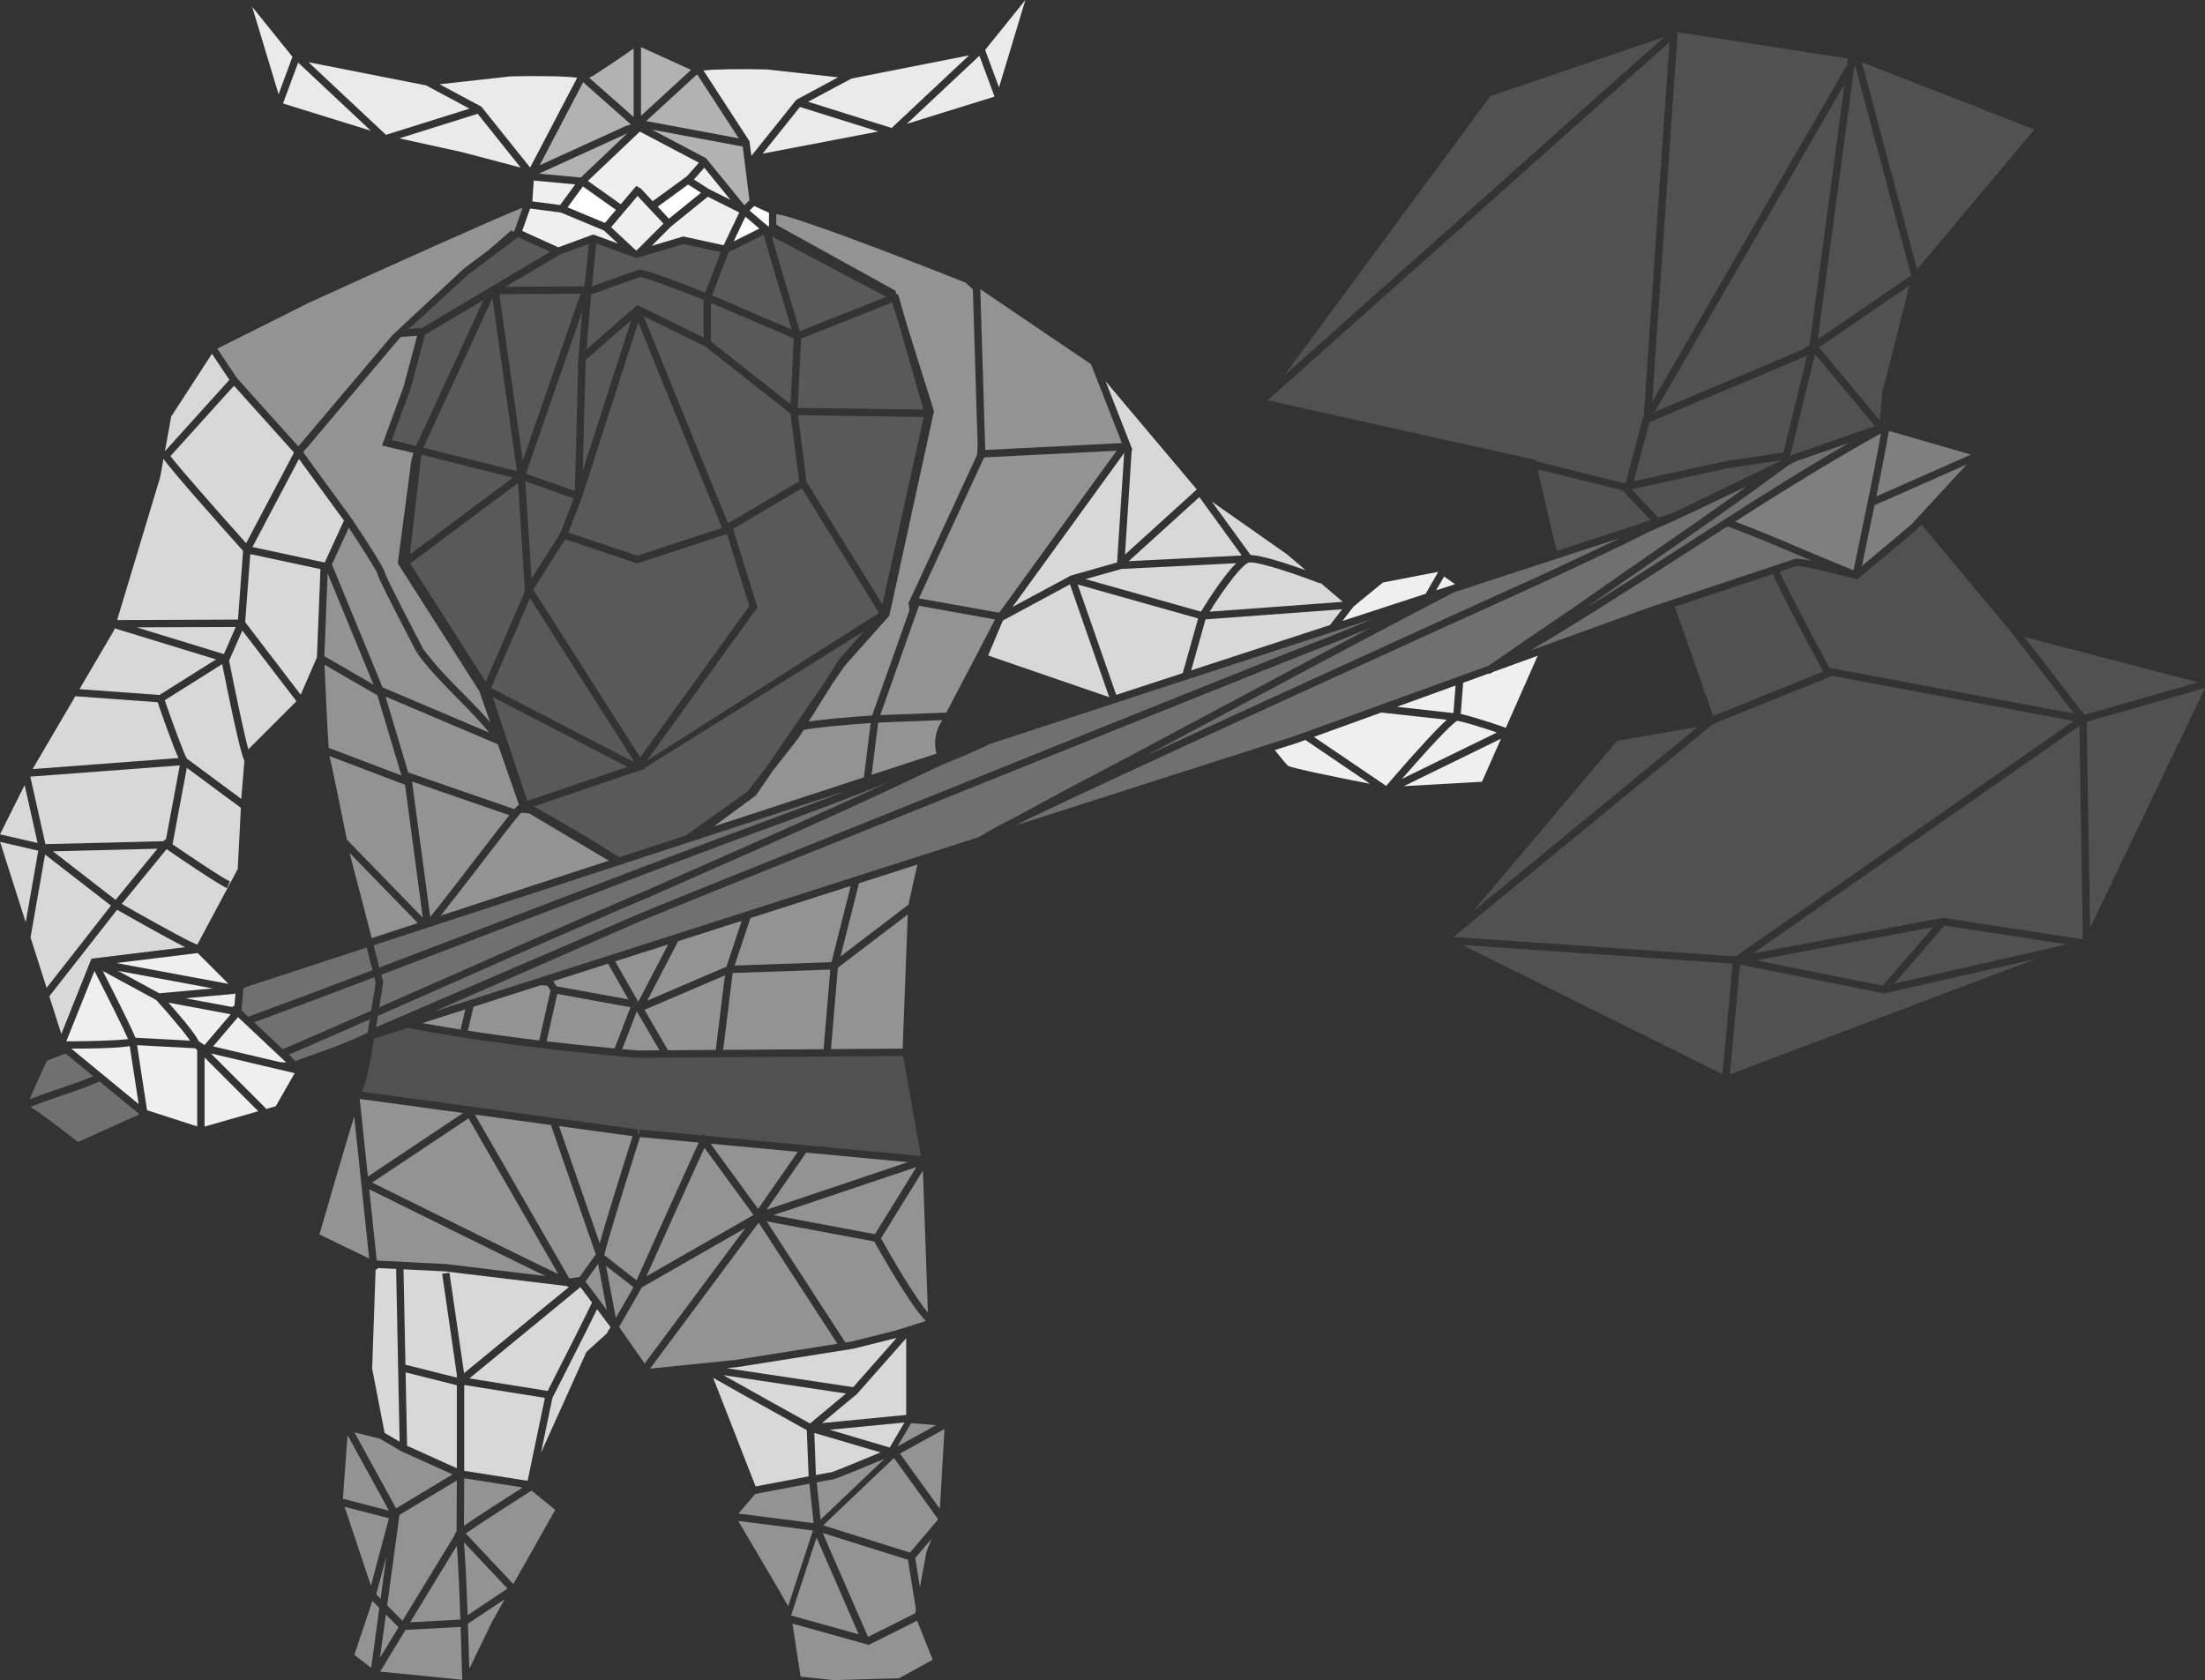 <svg xmlns="http://www.w3.org/2000/svg" width="1197.35" height="912.43" viewBox="0 0 1197.35 912.43">
  <rect x="0" y="0" width="1197.35" height="912.43" fill="#333333" stroke="none"/>
  <g id="Calque_2" data-name="Calque 2">
    <g id="Calque_3" data-name="Calque 3">
      <g>
        <polygon points="385.06 102.74 396.65 108.53 382.44 91.09 376.81 97.48 385.06 102.74" style="fill: #efefef"/>
        <path d="M357.15,112.25l6.11,6.51,17.4-14.09-7-4.46Z" style="fill: #fff"/>
        <polygon points="398.38 131.09 412.33 124.12 404.76 117.69 398.38 131.09" style="fill: #fff"/>
        <polygon points="353.99 70.4 383.37 85.9 404.23 111.5 406.97 108.76 403.32 79.6 353.99 70.4" style="fill: #b2b2b2"/>
        <polygon points="384.33 106.85 364.41 122.97 353.87 133.51 371 128.42 392.95 133.19 401.43 115.39 384.33 106.85" style="fill: #efefef"/>
        <polygon points="401.16 75.12 378.55 40.34 350.88 65.75 401.16 75.12" style="fill: #b2b2b2"/>
        <polygon points="556.8 0 534.94 27.13 542.48 47.48 556.8 0" style="fill: #eaeaea"/>
        <polygon points="414.09 83.44 476.9 71.42 434.38 58.08 414.09 83.44" style="fill: #eaeaea"/>
        <polygon points="416.6 122.49 417.57 123.01 417.57 115.54 409.51 111.88 407.02 114.36 416.6 122.49" style="fill: #fff"/>
        <polygon points="484.16 69.5 526.22 30.07 462.35 42.66 438.81 55.27 484.16 69.5" style="fill: #eaeaea"/>
        <polygon points="540.06 52.47 531.84 30.28 492.38 67.27 540.06 52.47" style="fill: #eaeaea"/>
        <polygon points="339.43 68.59 342.53 67.53 316.66 44.67 293.06 89.74 339.43 68.59" style="fill: #b2b2b2"/>
        <path d="M408,84.61l.06,0,24.33-30.4L455.05,42l-38.51-4.28c-13.46-.34-28.19-.19-34.54.55l25,38.47Z" style="fill: #eaeaea"/>
        <path d="M344.08,26.33c-2.79,2-7.05,4.92-11.35,7.82-6.34,4.28-10.24,6.76-12.73,8.13l24.08,21.27Z" style="fill: #b2b2b2"/>
        <path d="M319.22,98.26l17.86,12.66,7-8.23,0,0,1.5-1.73,2.5,1.52c.89,1,3.35,3.64,6.32,6.81l18.69-13.64h0l6.42-7.28L348.08,71.8l-.63-.33-3.37,3.2Z" style="fill: #efefef"/>
        <polygon points="136.95 3.72 151.27 51.2 158.81 30.85 136.95 3.72" style="fill: #eaeaea"/>
        <polygon points="340.62 72.43 292.67 94.31 315.36 96.41 340.62 72.43" style="fill: #b2b2b2"/>
        <polygon points="153.68 56.2 201.36 70.99 161.9 34 153.68 56.2" style="fill: #eaeaea"/>
        <polygon points="289.09 109.38 304.16 111.34 312.37 100.15 289.84 98.06 289.09 109.38" style="fill: #efefef"/>
        <polygon points="334.49 113.98 316.52 101.25 308.19 112.61 328.49 121.07 334.49 113.98" style="fill: #fff"/>
        <path d="M345.55,136.12l14.74-14.68c-2.7-2.87-8.47-9-12.21-13l-1.9-2-2.1,2.49-12.25,14.47,12.25,11.43Z" style="fill: #efefef"/>
        <g>
          <polygon points="845.49 299.16 896.37 282.53 881.02 266.28 834.92 254.87 844.02 294.03 845.49 299.16" style="fill: #515151"/>
          <path d="M882.76,262.29l9.45-35.58.13-.23.29-.49c.85-14,11.53-168.52,13.93-203.14L688.32,217.38,833.74,249.8l.16.7,48.2,11.93Z" style="fill: #515151"/>
          <polygon points="809.31 52.17 697.12 204.17 903.59 20.14 809.31 52.17" style="fill: #515151"/>
          <polygon points="974.42 246.59 1018.13 231.43 985.58 192.31 972.07 247.73 974.42 246.59" style="fill: #515151"/>
          <polygon points="887.15 261.33 936.77 250.5 968.45 245.71 981.28 193.04 980.9 193.31 980.19 193.62 895.67 229.27 887.15 261.33" style="fill: #515151"/>
          <polygon points="898.57 223.7 978.59 189.96 979.09 189.73 982.65 187.3 1001.65 45.58 898.57 223.7" style="fill: #515151"/>
          <polygon points="908.33 278.62 967.65 249.87 937.44 254.45 885.96 265.68 900.53 281.11 900.43 281.2 908.33 278.62" style="fill: #515151"/>
          <polygon points="1037.78 149.63 1007.39 35.66 1006.9 36.5 987.09 184.26 1037.78 149.63" style="fill: #515151"/>
          <polygon points="1104.75 70.33 1011.02 33.78 1041.02 146.25 1104.75 70.33" style="fill: #515151"/>
          <path d="M1003,35.19l.46-3.39L911.25,17.53l-.32.11,0,.59c-.13,1.81-11.1,160.39-13.75,200Z" style="fill: #515151"/>
          <polygon points="1020.79 228.38 1022.14 212.99 1036.84 155.11 987.73 188.64 1020.79 228.38" style="fill: #515151"/>
        </g>
        <g>
          <path d="M1006.51,309.71c.62-3.22,1.86-9.18,3.47-16.85,1.29-6.18,2.81-13.45,4.36-21l-.07-.17.12,0c2.55-12.49,5.19-25.79,7-36.36-26.75,14.9-53.25,31.36-79.23,47.93,12.52,4.65,25.48,10.19,38,15.55C988.92,302.44,997.9,306.27,1006.51,309.71Z" style="fill: #7f7f7f"/>
          <path d="M1013.89,293.68c-1.14,5.49-2.14,10.27-2.84,13.69L1037.69,285l30.35-32.8-50.15,22.19C1016.47,281.36,1015.08,288,1013.89,293.68Z" style="fill: #7f7f7f"/>
          <path d="M1070.24,246.88,1025.68,234c-1.72,10.14-4.27,23.13-6.8,35.58Z" style="fill: #7f7f7f"/>
        </g>
        <g>
          <polygon points="674.29 301.67 651.27 269.96 612.9 304.76 674.29 301.67" style="fill: #d8d8d8"/>
          <polygon points="614.55 244.36 610.89 301.18 649.89 265.81 600.35 207.03 614.95 244.34 614.55 244.36" style="fill: #d8d8d8"/>
          <path d="M709,309.67l-10.11-8.61-40.91-28.72,21.13,29.1C685.09,301.53,699.32,306.23,709,309.67Z" style="fill: #d8d8d8"/>
          <path d="M678.31,305.47c-3.17.54-12.16,11.79-21.49,26.73l72.33-5.36L717,316.5l-.13.35c-11.73-4.51-31.56-11.3-37.62-11.42Z" style="fill: #d8d8d8"/>
          <path d="M536.57,356l65.76,22.63L581,317.36,544.57,337" style="fill: #d8d8d8"/>
          <path d="M581.53,312.56l25.08-7.1v-.12L610.44,246l-60.63,83.63Z" style="fill: #d8d8d8"/>
          <path d="M608.9,309l-19.47,5.51,62.73,17.66c4.32-7.07,12.44-19.68,19.12-26.31Z" style="fill: #d8d8d8"/>
          <polygon points="728.83 330.88 654.62 336.37 646.83 364.07 722.24 339.43 728.83 330.88" style="fill: #d8d8d8"/>
          <polygon points="642.25 365.57 650.61 335.86 585.22 317.45 606.13 377.37 642.25 365.57" style="fill: #d8d8d8"/>
        </g>
        <g>
          <polygon points="316.45 255.59 342.76 173.89 318.05 195.41 316.45 255.59" style="fill: #595959"/>
          <g>
            <polygon points="274.53 155.78 317.37 155.49 319.76 132.47 303.94 138.29 274.53 155.78" style="fill: #595959"/>
            <path d="M318.48,189.74l25.6-22.3,2-1.77,2,1,34,16.65V162.84c-14.44-5.75-30.08-11.54-34-12.32a5.07,5.07,0,0,0-.54-.08l-3.46,1.24L321,159.93Z" style="fill: #595959"/>
            <path d="M321.39,155.53l22.69-8.1,2.23-.8a3.06,3.06,0,0,1,1.77-.06c3,.42,11,2.81,34.86,12.3l8.44-21.93-20.23-4.4-22.32,6.65-.75.22-2.51.58-1.49-.38-20.28-7.37Z" style="fill: #595959"/>
            <polygon points="267.93 138.84 254.35 149.02 223.71 177.03 221.48 178.63 229.21 178.07 265.53 156.48 265.82 155.84 266.61 155.84 298.76 136.72 281.33 128.79 267.93 138.84" style="fill: #595959"/>
            <polygon points="435.41 265.2 398.09 287.22 411.28 329.84 351.28 413.07 477.33 332.86 435.41 265.2" style="fill: #595959"/>
            <polygon points="501.59 226.45 433.35 225.51 438 261.8 479.18 328.24 501.59 226.45" style="fill: #595959"/>
            <path d="M395.66,136.92l-9,23.48L429.91,179c-5.42-17.91-13-43-15.19-51.56Z" style="fill: #595959"/>
            <polygon points="484.48 164.27 435.01 183.87 433.17 221.51 501.41 222.44 488.16 176.06 484.48 164.27" style="fill: #595959"/>
            <polygon points="386.07 185.51 429.27 219.51 431.01 183.77 386.07 164.51 386.07 185.51" style="fill: #595959"/>
            <path d="M383,188.18l-33.41-16.36C364.35,208.25,389,269,395.39,284.16l38.53-22.73-4.72-36.88Z" style="fill: #595959"/>
            <path d="M481.3,161.22l-62.21-32.88c2.65,9.56,9.88,33.7,15.27,51.48Z" style="fill: #595959"/>
            <polygon points="283.9 250 315.26 159.5 271.14 159.8 283.9 250" style="fill: #595959"/>
            <polygon points="312.15 266.68 313.95 198.98 313.67 199.23 316.19 169.03 285.61 257.26 312.15 266.68" style="fill: #595959"/>
            <polygon points="222.95 211.17 212.73 239.05 225.94 242.16 262.56 162.9 230.8 181.78 222.95 211.17" style="fill: #595959"/>
            <polygon points="347.62 411.3 348.07 410.67 406.87 329.12 394.77 290.01 348.07 305.33 346.08 305.98 344.07 305.31 306.92 292.88 289.56 320.21 344.07 405.74 347.62 411.3" style="fill: #595959"/>
            <polygon points="285.26 261.38 288.62 314.24 304.28 289.58 311.48 270.68 285.26 261.38" style="fill: #595959"/>
            <polygon points="229.9 243.13 280.68 255.82 267.4 161.96 229.9 243.13" style="fill: #595959"/>
            <polygon points="340.66 416.51 267.53 378.53 286.34 434.94 340.66 416.51" style="fill: #595959"/>
            <polygon points="278.5 259.4 228.8 246.97 222.59 301.11 278.5 259.4" style="fill: #595959"/>
            <polygon points="285.05 321.13 285.01 320.51 284.82 320.22 284.98 319.98 281.31 262.29 222.76 305.97 263.74 370.23 285.05 321.13" style="fill: #595959"/>
            <polygon points="344.07 413.18 287.79 324.87 266.65 373.57 344.07 413.77 344.07 413.18" style="fill: #595959"/>
            <path d="M308.65,289.23l35.43,11.86,2,.68,2-.65,44-14.44c-6.18-14.64-33.72-82.51-44-107.94l-1.5-3.68-2.5,7.79-28,87Z" style="fill: #595959"/>
            <polygon points="455.47 358.28 469.17 342.79 350.24 416.98 350.83 417.28 348.46 418.09 348.07 418.22 344.07 419.57 289.9 437.95 319.07 454.75 336.25 465.56 344.07 463.01 348.07 461.7 372.31 453.78 405.68 430.02 416.21 416.54 448.34 369.68 455.47 358.28" style="fill: #595959"/>
          </g>
        </g>
        <polygon points="348.07 25.59 348.07 62.89 375.25 37.94 348.07 25.59" style="fill: #b2b2b2"/>
        <path d="M348.08,574.47h-2v-2l-.17,2-1.83-.15c-46.17-4-86.34-9.22-122.73-16.12L203.17,564c-2.17,12.61-4.35,23.94-5.43,25.57a31.58,31.58,0,0,0-1.24,3.34l147.58,20.14,2.28.31-.29,2.1,1,.31.21-2.3.82.08,33.28,3.11.52-1,.84,1.15,117.31,11-9.63-54.29Z" style="fill: #515151"/>
        <polygon points="344.07 543.27 344.07 543.3 345.06 543.45 344.07 543.27" style="fill: #fff"/>
        <polygon points="345.09 545.41 345.43 543.51 345.36 543.5 345.09 545.41" style="fill: #fff"/>
        <polygon points="344.07 547.33 344.15 547.35 344.07 545.37 344.07 547.33" style="fill: #fff"/>
        <polygon points="344.72 547.44 344.42 547.39 344.72 547.45 344.72 547.44" style="fill: #fff"/>
        <g>
          <polygon points="951.86 517.8 1055.04 498.45 1131.04 510.14 1129.14 394.27 951.86 517.8" style="fill: #515151"/>
          <g>
            <path d="M1040.36,288l-31.8,26.67-1-.27c-13.89-3.7-29.57-7.32-31.92-7l-9.2,3.07c1.81,4.91,17,33.81,26.94,52.22l132.91,24.86-33.77-43.82-49.19-58.92Z" style="fill: #515151"/>
            <polygon points="878.13 402.33 799.77 495.01 921.95 394.75 878.13 402.33" style="fill: #515151"/>
            <polygon points="941.29 519.08 942.63 519.35 1126.02 391.57 994.59 366.99 994.66 367.18 931.6 392.62 931.75 393.05 929.94 393.36 789.24 508.83 941.26 519.35 941.29 519.08" style="fill: #515151"/>
            <polygon points="793.99 513.17 935.35 583.39 940.89 523.34 793.99 513.17" style="fill: #515151"/>
            <polygon points="944.86 523.88 939.36 583.48 1105.2 520.87 1023.1 539.53 944.86 523.88" style="fill: #515151"/>
            <path d="M990,364.76c-20.63-38.32-25.91-49.53-27.23-53.06l-53.35,17.79,20.89,59.35Z" style="fill: #515151"/>
            <polygon points="953.59 521.54 1022.32 535.29 1049.82 503.5 953.59 521.54" style="fill: #515151"/>
            <polygon points="1134.93 503.97 1197.35 373.63 1133.1 391.98 1134.93 503.97" style="fill: #515151"/>
            <polygon points="1193.5 370.57 1099.23 345.9 1131.83 388.19 1193.5 370.57" style="fill: #515151"/>
            <polygon points="1028.57 534.18 1122.38 512.86 1055.87 502.63 1028.57 534.18" style="fill: #515151"/>
          </g>
        </g>
        <g>
          <polygon points="790.08 317.26 784.16 313.1 779.82 320.61 790.08 317.26" style="fill: #efefef"/>
          <polygon points="774.14 322.47 780.87 310.78 780.62 310.61 750.95 316.35 735.02 329.38 734.22 330.43 734.22 330.48 734.18 330.48 728.99 337.23 774.14 322.47" style="fill: #efefef"/>
          <path d="M808.76,366.05l-.19-.34-14.05,5.1-1.31,16.95c4.92,1,15.13,4.28,23.52,7.14a3.33,3.33,0,0,1,.9.51L835,356.12l-24.22,8.79Z" style="fill: #efefef"/>
          <polygon points="804.74 424.55 815.08 401.17 762.28 426.96 804.74 424.55" style="fill: #efefef"/>
          <path d="M785.62,390.89,750.35,387l0-.15L713.46,400.2l39.25,26.62c2.85-3.32,10.06-11.69,17.47-19.89C777.93,398.36,782.65,393.57,785.62,390.89Z" style="fill: #efefef"/>
          <path d="M792.17,391.61l-.94-.1c-3,1.46-16.33,15.82-29.93,31.47l51.54-25.17C802.86,394.45,795.22,392.17,792.17,391.61Z" style="fill: #efefef"/>
          <path d="M704.76,403.36l-12.57,4c2.33,2.88,5.81,7.13,7.17,8.54,2.84,1.39,25.87,6.13,44.56,9.76l-35.1-23.8Z" style="fill: #efefef"/>
          <polygon points="790.39 372.3 758.54 383.85 789.24 387.26 790.39 372.3" style="fill: #efefef"/>
        </g>
        <g>
          <path d="M860.85,330.4c17.41-10.85,34.6-21.93,51.51-32.83,29.81-19.2,60.47-38.95,91.58-57l-28.1,9.74-4,1.93L966,256.39c-21.61,16.08-42.83,30.74-65.3,46.26C887.78,311.57,874.46,320.76,860.85,330.4Z" style="fill: #707070"/>
          <path d="M983.69,304.55l-5-2.15c-13.47-5.76-27.41-11.71-40.7-16.52q-11.79,7.55-23.42,15.06c-27.32,17.6-55.38,35.68-83.9,52.51l65.76-23.85,78.05-26C975.61,303.19,979.14,303.66,983.69,304.55Z" style="fill: #707070"/>
          <g>
            <path d="M275.36,499c21.71-8.31,43.74-16.75,65.93-25.18l.32-.12,2.47-.93L346,472l0,0,0,0,1.5-.57.51-.36v.17l5-1.89,9.22-3.49,4.6-1.74q29.44-11.1,59-22c11.09-4.08,22.42-8.26,33.76-12.65l-82.23,26.87-3.29,1.08-8.81,2.88-3.93,1.28-13.31,4.35-4,1.31-3.43,1.11-.45.15L335.71,470l-.56.18L202.89,513.35,206,525.43C229.35,516.58,252.55,507.7,275.36,499Z" style="fill: #707070"/>
            <path d="M405.44,472.6c12.43-5,42.08-16.91,79.62-32,89.77-36.12,212.72-85.6,227-91,11.1-4.22,22.18-8.81,33-13.38L536.43,404.36a2.45,2.45,0,0,1-.95.7h0c-.26.12-.55.24-.88.37-5.54,2.63-10.73,4.8-15.74,6.9-3.38,1.42-6.88,2.88-10.47,4.48-42.65,20.5-85.58,39.41-127.11,57.7q-13.9,6.12-27.9,12.3l-5.3,2.26-4,1.71c-32.65,14-65.79,28.61-97.95,42.84-13.47,6-27.16,12-40.91,18.06q-.18,1.11-.36,2.25c-.21,1.3-.43,2.61-.65,3.92,19.64-8.45,142.63-61.5,143.87-62Q376.68,484.13,405.44,472.6Z" style="fill: #707070"/>
            <path d="M204,533.59l-.75-2.85c-21.73,8.25-43.55,16.44-65.23,24.45l15.52,14.61c15.94-6.84,32-13.86,48-20.9C202.49,543.48,203.32,538.2,204,533.59Z" style="fill: #707070"/>
            <path d="M789.49,321.76l-.14.07c-24.59,12.49-83.52,44-130.88,69.3-13,6.94-25.2,13.47-35.76,19.1,74.63-34.51,179.53-82.24,208-95.07,13.17-5.93,35-16.21,49.09-23l-90,29.42A2.49,2.49,0,0,1,789.49,321.76Z" style="fill: #707070"/>
            <path d="M199.08,514.6,134.3,535.77l-2.15,1-.53,6.3-.4,4.83-.07.84.68.64,3.11,2.92-.06-.14c22.4-8.27,44.94-16.74,67.4-25.26Z" style="fill: #707070"/>
            <path d="M355,472.86,349.47,475l-.35.26-.07-.1-1,.37-2.39.91-1.61.61c-22.65,8.6-45.14,17.21-67.29,25.7-23,8.78-46.28,17.72-69.73,26.62l1.05,4.06-.06.4c-.54,3.54-1.26,8.15-2.07,13.2,13-5.7,25.84-11.4,38.54-17,32.68-14.47,66.4-29.38,99.56-43.53l4-1.7,3.71-1.59q14-6.17,27.88-12.29c33.93-15,68.81-30.31,103.71-46.62-18.73,7.85-37.73,14.85-56.11,21.63C403.17,454.71,379,463.77,355,472.86Z" style="fill: #707070"/>
            <path d="M656.59,387.6c28.42-15.19,61-32.61,87.85-46.81-10.18,4.27-20.56,8.55-31,12.5-14.24,5.42-137.16,54.88-226.92,91-37.54,15.11-67.19,27-79.63,32-19.62,7.86-39.28,15.82-58.84,23.84-.94.39-70.79,31-112.68,49.34l47.14-15.1h0l61.52-19.7,4-1.28,183.55-58.79c6-3.74,12.53-7.16,18.76-10.29,17.05-9.32,37.51-20.25,39.29-21.14C600.12,417.78,626.29,403.79,656.59,387.6Z" style="fill: #707070"/>
            <path d="M808.19,361.59c7.9-5.45,36-24.76,47.28-32.27,14.67-10.43,29-20.36,42.94-30,17.23-11.9,33.72-23.3,50.21-35.21-6,2.76-11.8,5.56-17.55,8.32-11.54,5.53-23.47,11.25-35.73,16.36h0c-5.93,3.48-48.66,23.55-62.94,30-38.81,17.47-219.21,99.62-272,125l-3.32,1.66-4.66,2.33-.79.43,151.79-48.62Z" style="fill: #707070"/>
            <path d="M199.63,560.87c.27-1.59.54-3.21.81-4.83.13-.81.27-1.62.4-2.43-14.7,6.45-29.45,12.88-44.08,19.18l.43.4a4.12,4.12,0,0,1,1.07.48l-.17.06.19.5,2.17,2c8.77-3.31,20.53-7.2,30-11.21,2.88-1.22,5.77-2.56,8.61-3.92Z" style="fill: #707070"/>
            <path d="M50.59,584.47l-14.3-11.75a4.68,4.68,0,0,1-.95-.53l-9.8,3.86c-3.7,7.72-7.45,16.05-9.37,21,5.31-2.2,10.65-4,16.21-5.88C38.32,589.15,44.45,587.08,50.59,584.47Z" style="fill: #707070"/>
            <path d="M53.85,587.42c-6.86,3-13.64,5.31-20.19,7.52-5.87,2-11.48,3.88-17,6.23,3.5,2.2,10.63,7.28,25.71,19l33.42-15L53.66,587Z" style="fill: #707070"/>
          </g>
        </g>
        <g>
          <polygon points="124.1 534.34 107.35 517.59 63.2 523.01 124.1 534.34" style="fill: #efefef"/>
          <path d="M64,527.23,86.62,539.5a2.59,2.59,0,0,1,.55-.13l28.31-2.57Z" style="fill: #efefef"/>
          <path d="M126,546.88c.44-.29.89-.58,1.32-.89l.43-5.21.11-1.32a2.56,2.56,0,0,1-1,.32l-26.23,2.38L121.44,546Z" style="fill: #efefef"/>
          <path d="M141.44,574.34l10.43,2.45c1.14.11,2.31.21,3.52.21l-4.59-4.33-21.56-20.29-13.52,15.9Z" style="fill: #efefef"/>
          <path d="M75.3,599.61,71,571.71l-.55-3.6c-.5.09-1.06.19-1.7.27-3.83.53-10.42.91-21.74,1.07l-2.78,0h-.45l-2.87,0H38.71l4.79,4Z" style="fill: #efefef"/>
          <path d="M51.3,527.31,36,565.53c13.82,0,28.72-.5,33.53-1.24C67.33,559.13,59.2,542.82,51.3,527.31Z" style="fill: #efefef"/>
          <path d="M90,564.45l13.15.71c-.3-.45-.63-.94-1-1.51-.83-1.13-1.87-2.48-3.07-4C95.29,555,90,548.77,84.82,543.08l-29-15.76c12.54,24.62,16.48,33.12,17.72,36.24l8.42.45Z" style="fill: #efefef"/>
          <polygon points="124.08 587.32 111.08 574.31 111.08 590.69 111.08 594.88 111.08 611.83 140.26 603.49 127.15 590.39 124.08 587.32" style="fill: #efefef"/>
          <polygon points="136.82 577.36 114.54 572.12 127.83 585.41 130.68 588.25 144.49 602.07 144.19 602.37 149.74 600.78 160.01 582.82 142 578.58 136.82 577.36" style="fill: #efefef"/>
          <path d="M125.32,550.82l-1.89-.35-4.65-.87-27.31-5.08c3.79,4.29,8.85,10.15,12.38,14.81,1,1.28,1.82,2.46,2.5,3.5a17.44,17.44,0,0,1,1.45,2.55l0,0,3.25,2.16Z" style="fill: #efefef"/>
          <polygon points="82.72 568.06 74.43 567.61 74.72 569.5 79.86 602.96 80.86 603.28 84.69 604.51 107.08 611.74 107.08 596.19 107.08 591.97 107.08 570.31 106.09 569.32 82.72 568.06" style="fill: #efefef"/>
        </g>
        <g>
          <g>
            <path d="M486.35,158l.16,1.46.78.41.47.25.49,1.69.25.87L492,174.92l14.82,47.39.33,1.08-.81,3.71L483.88,330l-1,4.41h0l-24.27,27.3-7,10.21-12.48,19.95c8.86-1.43,25.35-2.68,34.46-3.31l20.28-57.15-.39-3.36-.35-.07.28-.59,37.16-80.35.33-4.91-2.62-85-3.85-3.59c-38.41-15.31-94-36.48-102.89-37.25v5.79L486.49,158Z" style="fill: #939393"/>
            <polygon points="609.2 240.62 592.44 197.79 532.32 157.06 535.01 244.38 609.2 240.62" style="fill: #939393"/>
            <path d="M229.4,555.62q10.86,2,22.21,3.75l-1.48-.35,2.56-10.86Z" style="fill: #939393"/>
            <polygon points="498.98 324.97 542.57 332.77 606.36 244.77 534.38 248.42 498.98 324.97" style="fill: #939393"/>
            <path d="M513.85,387c7.32-13.74,22.49-42.91,26.48-50.58L499,329,478,388.37Z" style="fill: #939393"/>
            <path d="M473.3,420.78l35.27-11.53a21.29,21.29,0,0,1,1.77-15.76c.31-.54.76-1.35,1.32-2.4l-34.81,1.33Z" style="fill: #939393"/>
            <path d="M433.65,400.71l-14.22,18.2-8.9,13-.27.2-22.6,16.68,81.44-26.62,3.69-29.51c-15.81,1.11-32.5,2.72-36.46,3.79Z" style="fill: #939393"/>
            <polygon points="490.15 569.49 492.92 496.64 454.99 525.53 451.23 569.76 490.15 569.49" style="fill: #939393"/>
            <polygon points="407.48 498.58 398.88 524.38 451.5 522.53 461.96 481.13 407.48 498.58" style="fill: #939393"/>
            <path d="M337.88,569.76l6.2.54,2.08.18h1.92l10.05-.07-10.05-17.23-2.3-3.94-1.7,4.42Z" style="fill: #939393"/>
            <polygon points="388.66 570.19 393.66 529.69 349.94 548.43 362.74 570.37 388.66 570.19" style="fill: #939393"/>
            <polygon points="450.89 526.56 397.85 528.42 392.69 570.16 447.21 569.79 450.89 526.56" style="fill: #939393"/>
            <polygon points="351.43 543.44 394.46 525 402.76 500.09 368.22 511.15 351.43 543.44" style="fill: #939393"/>
            <polygon points="456.42 519.42 493.28 491.33 498.16 469.53 466.44 479.69 456.42 519.42" style="fill: #939393"/>
            <path d="M333.74,569.38l8.6-22.36-39.74-7.23-5.8,25.75Q314.62,567.63,333.74,569.38Z" style="fill: #939393"/>
            <path d="M293.62,535.05l-10.54,3.38-25.95,8.31-3.06,13q18.65,2.89,38.74,5.31l5.8-25.72.33-1.46-1.75-2.62Z" style="fill: #939393"/>
            <polygon points="344.07 518.89 334.07 522.09 344.07 539.68 346.58 544.09 348.07 541.22 362.81 512.89 348.07 517.61 344.07 518.89" style="fill: #939393"/>
            <polygon points="300.41 532.88 302.27 535.66 341.22 542.75 330.18 523.34 300.41 532.88" style="fill: #939393"/>
          </g>
          <g>
            <path d="M164.62,245.57l26.76,36.68,0,.05c8.5,12.77,12.93,19.85,15.22,23.83,2.07,3.58,2.42,4.65,2.48,5.12a2.13,2.13,0,0,0,.09.27c.95,2.67,7.26,15.23,18.8,37.37l1.83,3.53c6.32,8.64,14,16.48,21.51,24.05,5,5.08,10.09,10.26,14.87,15.76l-5.9-16.87L216,305.94l4.09-31.05,3.29-25,1.17-3.93-17.13-4,11.75-32,7.36-27.6-9,.64Z" style="fill: #939393"/>
            <path d="M258.38,466.19c8.76-11.42,14.56-18.94,18.21-23.45l-52.86-18.3L233.62,498C240.38,489.64,249.9,477.23,258.38,466.19Z" style="fill: #939393"/>
            <path d="M303.83,476.16l26.75-8.74L287.4,441.78l-4.44-.42c-3,3.26-12.72,15.94-21.41,27.26-7.45,9.71-15.71,20.47-22.21,28.61L300,477.4Z" style="fill: #939393"/>
            <path d="M189.87,463.24c.06.31.11.59.16.79l11.85,45.45,25-8.17Z" style="fill: #939393"/>
            <path d="M219.93,426.19l-41-15.57c0,.1,0,.19,0,.26.79,2.35,6.51,30.57,9.43,45.12l41.23,42.41Z" style="fill: #939393"/>
            <polygon points="176.12 356.36 202.81 371.81 177.92 311.36 176.12 356.36" style="fill: #939393"/>
            <path d="M221.67,419.5l57.66,19.95a13.71,13.71,0,0,1,2.14-2.13l.35-.24L270.34,404.2l-61-25.88Z" style="fill: #939393"/>
            <path d="M176.22,361c.62,15.27,1.57,35.88,2.27,45.14l39.5,15-13.05-43.51Z" style="fill: #939393"/>
            <path d="M226.29,354.38l-1.89-3.64c-17.82-34.22-19.21-37.89-19.32-39-.78-2.19-9-15.07-15.68-25.15l-9.14,19.94,27.48,66.78,57.95,24.59c-5.39-6.55-11.39-12.66-17.25-18.61-7.6-7.71-15.46-15.69-22-24.62l1.62-1.18Z" style="fill: #939393"/>
            <path d="M162,242.44l51-60.32,38.88-36.24,13.54-10.16L277.76,125l.79.91.84-.64,4.42-12.51c-15.55,6.15-75.22,33-115.9,51.57l-49.91,25,10.66,16Z" style="fill: #939393"/>
          </g>
        </g>
        <polygon points="303.15 134.32 322.07 127.35 335.54 132.25 327.97 125.19 304.55 115.43 287.86 113.25 283.57 125.42 303.15 134.32" style="fill: #efefef"/>
        <polygon points="216.85 75.14 250.5 82.53 282.74 91.01 259.37 61.8 216.85 75.14" style="fill: #eaeaea"/>
        <g>
          <polygon points="121.59 355.24 128.02 340.49 74.16 340.71 121.59 355.24" style="fill: #d8d8d8"/>
          <polygon points="137.08 297.08 176.33 305.49 186.77 282.71 162.35 249.25 137.08 297.08" style="fill: #d8d8d8"/>
          <path d="M124.41,358.78l0,0c3.11,15.82,7.87,38.6,10.43,48.17l26.12-26.13-29.37-38.4Z" style="fill: #d8d8d8"/>
          <path d="M101.49,412c2.2,1.63,21.78,16.16,29.56,21.9l0-.56,1.67-20.14c-2.37-4.18-9.59-40-12.07-52.52l-31.2,19.61C93.79,392.78,100,409.83,101.49,412Z" style="fill: #d8d8d8"/>
          <path d="M92.57,247.7c4.2,5.7,26.08,30.53,41.08,47.31l26-49.23-32.59-36.31Z" style="fill: #d8d8d8"/>
          <polygon points="172.09 357.03 174.01 309.08 135.9 300.92 133.13 337.87 163.28 377.3 172.09 357.03" style="fill: #d8d8d8"/>
          <path d="M129.1,471.93l1.7-33.21c-4.63-3.4-22.58-16.7-29.35-21.73l-7.76,41.55c9.3,6.37,27.55,18.65,31.13,20.08l-1.49,3.72c-4.56-1.83-26.42-16.74-32.87-21.17L66.12,490.92c11.53,6.58,36.28,20.48,41,22.13Z" style="fill: #d8d8d8"/>
          <polygon points="62.76 488.71 85.49 460.92 28.74 462.34 62.76 488.71" style="fill: #d8d8d8"/>
          <polygon points="88.84 456.84 89.69 455.79 90.09 456.06 97.63 415.67 16.46 421.78 24.67 458.44 88.84 456.84" style="fill: #d8d8d8"/>
          <polygon points="115.1 192.12 92.97 226.23 89.53 245.09 124.55 206.3 115.1 192.12" style="fill: #d8d8d8"/>
          <path d="M132,299.18c-12.38-13.82-38.82-43.53-43.23-50L87,259.06l-23.4,77.7,65.63-.27Z" style="fill: #d8d8d8"/>
          <path d="M49.66,520.64l50.85-6.25c-10.54-5.3-31.15-17-36.93-20.31l-36.81,47,6.52,20.46Z" style="fill: #d8d8d8"/>
          <polygon points="117.31 358.11 62.23 341.24 61.92 342.29 61.8 342.49 43.16 374.27 86.57 377.44 117.31 358.11" style="fill: #d8d8d8"/>
          <polygon points="24.47 464.09 16.58 509.12 25.3 536.49 60.26 491.83 24.47 464.09" style="fill: #d8d8d8"/>
          <polygon points="13.38 426.34 0 453.1 20.43 457.82 13.38 426.34" style="fill: #d8d8d8"/>
          <polygon points="0.05 457.22 13.96 500.9 20.78 462 0.05 457.22" style="fill: #d8d8d8"/>
          <path d="M85.61,381.38,40.9,378.11,17.83,417.44l-.12.24,79.2-6C93.86,405,88.48,389.68,85.61,381.38Z" style="fill: #d8d8d8"/>
        </g>
        <polygon points="231.4 46.39 167.53 33.79 209.59 73.22 254.94 59 231.4 46.39" style="fill: #eaeaea"/>
        <path d="M313.4,42.27c-5-.94-21.38-1.16-36.19-.79l-38.52,4.28,22.69,12.15L287.87,91Z" style="fill: #eaeaea"/>
        <g>
          <path d="M209.82,845.18l-5.52,20.71,2.38,2.38Z" style="fill: #939393"/>
          <g>
            <g>
              <polygon points="510.37 819.43 512.87 776.07 488.69 789.41 510.37 819.43" style="fill: #939393"/>
              <polygon points="487.32 785.54 508.26 773.98 494.78 772.86 487.32 785.54" style="fill: #939393"/>
              <path d="M480.28,792.24c-24.63,10.29-27.41,11.16-28.07,11.23h0c-.52,0-3.89.66-8.74,1.56l2.16,20.2Z" style="fill: #939393"/>
              <polygon points="499.55 862.05 503.08 842.76 505.81 835.73 496.98 846.12 499.55 862.05" style="fill: #939393"/>
              <polygon points="496.97 876.15 497.37 873.99 493.02 847.08 446.75 832.56 471.34 888.96 496.97 876.15" style="fill: #939393"/>
              <path d="M471.72,893.31l-41.4-11.55c.84,5.7,2.87,18.88,4.42,28.82l17.58,1.85,35.88-1,18.27-10.05L498,880.17Z" style="fill: #939393"/>
              <path d="M439.53,805.77c-8.71,1.62-20.27,3.81-29.39,5.55L401,822l40.81,5.21Z" style="fill: #939393"/>
              <path d="M485.42,791.81,447,828.39l47.14,14.79L509,825.69a.93.93,0,0,0,.05-1.14Z" style="fill: #939393"/>
              <path d="M400.88,826c16.08,27.15,23.59,40.07,27.1,46.33l13.44-41.15Z" style="fill: #939393"/>
              <polygon points="443.39 835 429.57 877.34 466.31 887.59 443.39 835" style="fill: #939393"/>
            </g>
            <path d="M209.54,876.83l-3.19,23.42,10.06-16.51Z" style="fill: #939393"/>
            <polygon points="188.72 779.38 186.19 813.96 211.21 820.41 188.72 779.38" style="fill: #939393"/>
            <path d="M192.42,898.76l9.14,7L206,873.26l-3.8-3.82Z" style="fill: #939393"/>
            <path d="M254.86,906.23l12.47-25.73,6.75-12-20,13.31C254.43,891.28,254.69,900.13,254.86,906.23Z" style="fill: #939393"/>
            <polygon points="211.19 824.54 187.13 818.34 201.42 861.18 211.19 824.54" style="fill: #939393"/>
            <path d="M220.2,885.2l-13.76,22.61L251,912.27c-.22-8.68-.52-18.75-.86-28.73Z" style="fill: #939393"/>
            <path d="M252.92,832.83l25.83,27.45L301.5,820,288.62,809.5C276.86,817,259.29,828.3,252.92,832.83Z" style="fill: #939393"/>
            <path d="M252.54,846c.42,6.74.85,16.12,1.28,27.9l.12,3.26,21.64-14.43L251.9,837.58C252.11,839.66,252.32,842.49,252.54,846Z" style="fill: #939393"/>
            <path d="M248.07,839.43l-25.34,41.63L250,879.54C249.44,863,248.74,847.27,248.07,839.43Z" style="fill: #939393"/>
            <polygon points="245.77 800.73 217.1 787.78 217.1 787.64 206.31 781.35 192.47 777.89 215.08 819.15 245.77 800.73" style="fill: #939393"/>
            <path d="M267.34,818.41c6.34-4.12,12.75-8.22,16.46-10.58l-31.74-5-.12,25.78C255,826.48,259.77,823.32,267.34,818.41Z" style="fill: #939393"/>
            <path d="M248.06,804,216.93,822.7l-6.7,49.14,8.32,8.38L247,833.55c-.09-.51,0-1,.95-1.86Z" style="fill: #939393"/>
          </g>
        </g>
        <g>
          <path d="M392.79,746.82c11.34,6.42,31.7,17.75,47.06,26.25l19.52-16.27Z" style="fill: #d8d8d8"/>
          <polygon points="492.07 726.77 464.85 757.62 464.67 757.59 446.34 772.86 492.07 768.42 492.07 726.77" style="fill: #d8d8d8"/>
          <polygon points="400.28 742.47 394.6 743.05 463.3 753.34 486.9 726.59 463.39 732.46 400.28 742.47" style="fill: #d8d8d8"/>
          <path d="M439.1,801.78l0-.22-1-24.87c-25.7-14.23-42.71-23.74-50.86-28.43l23.07,59C420.25,805.32,431,803.28,439.1,801.78Z" style="fill: #d8d8d8"/>
          <polygon points="491.14 772.53 450.5 776.48 483.14 786.12 491.14 772.53" style="fill: #d8d8d8"/>
          <path d="M442.18,778.19l.88,22.86c4.85-.9,8.19-1.49,8.9-1.56l-.25,0c1.41-.36,15.32-6.09,26.41-10.71Z" style="fill: #d8d8d8"/>
          <path d="M306.61,746.11c-1.78,3.52-3.73,7.35-5.86,11.52-.25.51-.51,1-.77,1.52L293.76,789l20-44.38,4.49-10,.17-.38,11.08-10.07,2-3.48L324.2,711C322,715.63,317.15,725.36,306.61,746.11Z" style="fill: #d8d8d8"/>
          <polygon points="252.07 752.16 252.07 798.77 286.5 804.21 295.89 759.16 252.07 752.16" style="fill: #d8d8d8"/>
          <polygon points="248.07 752.29 220.24 745.31 221.05 785.18 248.07 797.38 248.07 752.29" style="fill: #d8d8d8"/>
          <path d="M297.48,755.25c8.92-17.52,21.08-41.57,24-47.85L315.19,699l-60.32,49.59,42.51,6.79Z" style="fill: #d8d8d8"/>
          <polygon points="307.58 698.43 241.9 690.48 219.11 689.34 220.16 741.16 248.07 748.17 248.07 746.63 240.1 691.77 244.05 691.19 251.99 745.75 308.9 698.97 307.58 698.43" style="fill: #d8d8d8"/>
          <polygon points="217 782.96 215.11 689.13 205 688.63 205.06 689.27 203.97 689.39 202.08 743.32 208.87 778.21 217 782.96" style="fill: #d8d8d8"/>
        </g>
        <g>
          <path d="M416.3,663.31l42.76,65.78,3.61-.57,23.86-6,16.2-5.12c-8.41-8.5-23.67-35.47-28-43.17Z" style="fill: #939393"/>
          <path d="M503.88,712.9l-2.73-77.17-22.76,36.81C485.78,685.82,497.39,705.19,503.88,712.9Z" style="fill: #939393"/>
          <path d="M329.51,711.39l-4.74-25-6.85,9.59,7.91,10.54h.25a1.46,1.46,0,0,1,0,.29Z" style="fill: #939393"/>
          <path d="M351,693.15l58.15-33.3-26.6-36.5C377.05,635.19,358.12,677.29,351,693.15Z" style="fill: #939393"/>
          <polygon points="411.68 656.54 433.21 625.54 385.86 621.12 411.68 656.54" style="fill: #939393"/>
          <polygon points="257.88 605.34 309.13 694.31 314.74 693.51 323.45 681.32 323.59 681.42 299.19 611.14 299.51 611.02 257.88 605.34" style="fill: #939393"/>
          <path d="M347.52,617.53c-1.08,3.41-2.24,7.09-3.44,10.91-6.85,21.77-14.89,48-15.93,53.18,2.3,1.87,9.73,7.66,15.93,12.46l1.56,1.21,2.44-5.41c7.89-17.57,26.71-59.39,31.36-69.36l-31.36-2.94Z" style="fill: #939393"/>
          <polygon points="416.26 656.96 493.01 631.14 437.78 625.97 416.26 656.96" style="fill: #939393"/>
          <polygon points="497.64 633.8 419.99 659.93 475.1 670.26 497.64 633.8" style="fill: #939393"/>
          <polygon points="454.73 729.78 411.96 663.98 352.98 743.28 399.82 738.5 454.73 729.78" style="fill: #939393"/>
          <path d="M329.05,687.45l5.35,28.27,9.6-16.64C340.35,696.26,333.55,691,329.05,687.45Z" style="fill: #939393"/>
          <polygon points="348.2 699.35 348.07 699.64 348.07 700.02 347.31 701.34 347.21 701.56 347.19 701.55 336.18 720.63 350.05 740.51 404.75 666.98 348.2 699.35" style="fill: #939393"/>
          <path d="M202.06,642.23c33.16,16.41,84,41.52,101.11,49.74l-48.76-84.64Z" style="fill: #939393"/>
          <path d="M325.66,675.18c1.39-5.09,3.88-13.39,8.13-27.16,4-13,8.11-26,9.7-31l-39.92-5.45Z" style="fill: #939393"/>
          <path d="M242.32,686.5,296.16,693c-24.32-11.81-80.43-39.57-95.66-47.11l4.07,38.69Z" style="fill: #939393"/>
          <polygon points="199.77 638.95 251.48 604.47 195.33 596.81 199.77 638.95" style="fill: #939393"/>
          <path d="M173.46,670.41l27,13.05-8.12-77.15C187.12,623.35,179.34,650,173.46,670.41Z" style="fill: #939393"/>
        </g>
      </g>
    </g>
  </g>
</svg>
